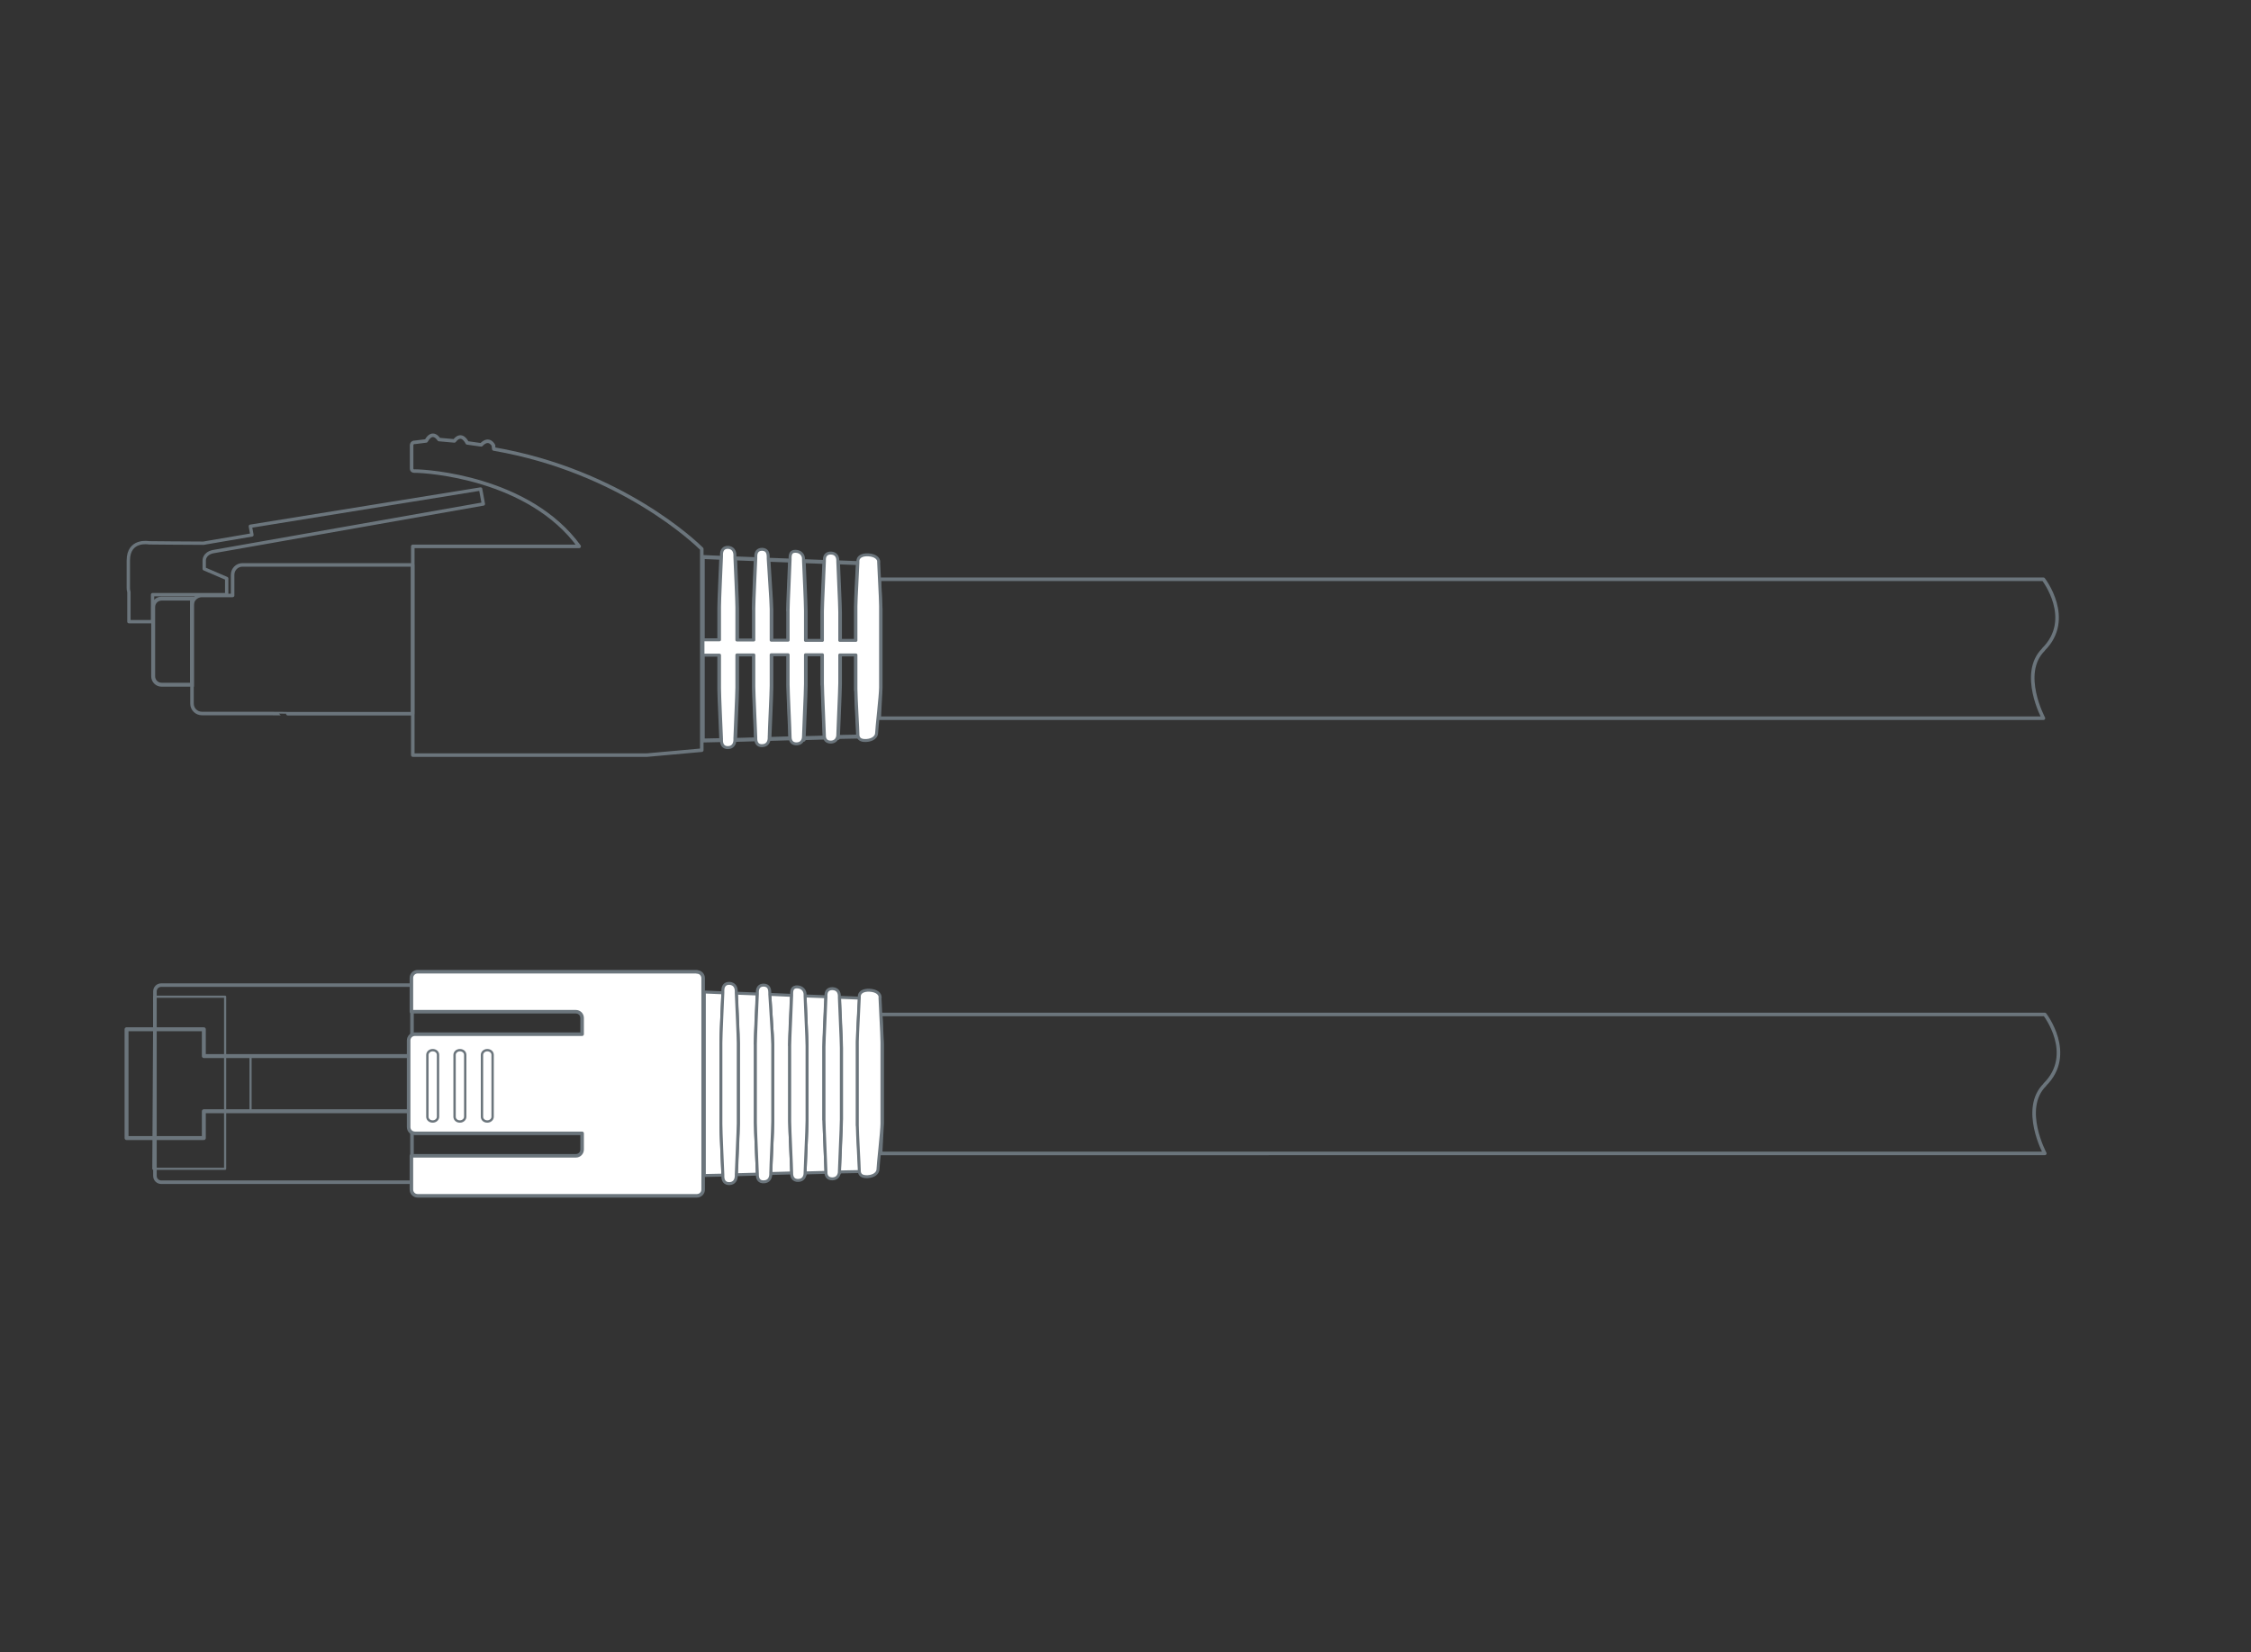 <?xml version="1.0" encoding="UTF-8"?>
<svg id="Layer_2" xmlns="http://www.w3.org/2000/svg" version="1.1" viewBox="0 0 1141.9 838.2">
  <rect x="0" y="0" width="1141.9" height="838.2" fill="#333333" stroke="none"/>
  <!-- Generator: Adobe Illustrator 29.0.1, SVG Export Plug-In . SVG Version: 2.1.0 Build 192)  -->
  <defs>
    <style>
      .st0 {
        stroke-width: 1.2px;
      }

      .st0, .st1, .st2, .st3, .st4, .st5 {
        fill: none;
      }

      .st0, .st1, .st2, .st3, .st4, .st5, .st6 {
        stroke: #6b757c;
      }

      .st0, .st1, .st2, .st3, .st5, .st6 {
        stroke-linecap: round;
        stroke-linejoin: round;
      }

      .st1 {
        stroke-width: 1.1px;
      }

      .st2 {
        stroke-width: 1.7px;
      }

      .st3 {
        stroke-width: 1.8px;
      }

      .st7, .st6 {
        fill: #fff;
      }

      .st4, .st5 {
        stroke-width: 2px;
      }

      .st6 {
        stroke-width: 1.5px;
      }
    </style>
  </defs>
  <g>
    <path class="st3" d="M209.3,362.1h-63.3c0-.1-23-.1-23-.1h-20.6c-2.7,0-5-2.2-5-5v-49.9c0-2.7,2.2-5,5-5h15.6v-10.5c0-2.7,2.2-5,5-5h86.3v75.4Z"/>
    <path class="st4" d="M97.4,347.4h-15.4c-2.4,0-4.3-1.9-4.3-4.3v-35.1c0-2.4,1.9-4.3,4.3-4.3h15.4v43.6Z"/>
    <path class="st2" d="M245.2,255.7l-1.4-7.6-116.8,18.9.8,4.4-24.6,4.2c-7.3,0-27.6-.2-27.6-.2,0,0-10.5-2-10.5,9v14s0,1,.3,2v15h12v-13.7h37.6v-8.2l-11.4-4.9v-4.3s-.1-3.4,4.4-4.4l137.1-24.2Z"/>
    <path class="st3" d="M250.4,226.1s-2.2-4.7-6.3-.4l-7.1-1s-2.7-6-6.5-1l-7.8-.7s-3.2-5.3-6.5.7l-5.6.7c-1.9-.1-1.8,1.6-1.8,1.6v11.7c0,1.6,1.8,1.3,1.8,1.3,5.8,0,57.7,3.2,83.2,38.2h-84.4v105.9h118.9l27.7-2.5v-102.1h0,0c0-.1-.1-.1-.1-.1-2.6-2.6-40.7-39.4-105.4-50.6l-.2-1.6Z"/>
    <path class="st3" d="M1036.6,329.6c-12.2,12.1,0,34.8,0,34.8H446l.8-15.3v-40.1l-.7-15.1h590.5s15.6,20.1,0,35.6Z"/>
    <g>
      <path class="st5" d="M364.9,308.4c0-3.5.8-20.6,1-25.4l-9.4-.4v93.1l9.4-.2c-.1-4.6-1-22.1-1-25.6v-41.4Z"/>
      <path class="st5" d="M399.8,309.8c0-3.6.8-20.9,1-25.4l-11-.4c.2,4.4,1.5,21.9,1.5,25.5v39.2c0,3.8-.9,23.1-1,26.2l10.6-.3c0-2.6-1-22.5-1-26.4v-38.5Z"/>
      <path class="st5" d="M417.2,347.5v-37c0-3.6.8-21,1-25.4l-10.5-.4c.1,4.3,1,21.9,1,25.5v37.7c0,3.9-1,24.4-1,26.5s0,0,0,.1l10.6-.3c0,0,0-.2,0-.3,0-2-1-22.5-1-26.4Z"/>
      <path class="st5" d="M434.2,350.3v-42.4c0-3.6.8-18.3,1-22.2l-10.1-.4c.1,4.2,1,21.9,1,25.5v36.2c0,3.9-1,24.4-1,26.4s0,.4,0,.5l10.2-.2c0-.2,0-.4,0-.6,0-2-1-18.9-1-22.8Z"/>
      <path class="st5" d="M382.4,309.1c0-3.5.8-20.7,1-25.4l-10.5-.4c.1,4.6,1,22,1,25.5v40.7c0,3.6-.9,21.7-1,25.9l10.6-.3c-.1-3.8-1-22.3-1-26v-39.9Z"/>
    </g>
    <path class="st6" d="M445.8,285.2c0-1.9-1.8-3.5-5.3-3.7-3.4-.2-5.3,1.2-5.3,3.1s0,.4,0,.8c-.1,3.9-1,18.6-1,22.2v17.3h-8.2v-14.4c0-3.6-.9-21.3-1-25.5,0-.3,0-.6,0-.7,0-1.9-1-3.6-3.4-3.7-2.4-.1-3.4,1.4-3.4,3.3s0,.5,0,.9c-.1,4.4-1,21.8-1,25.4v14.7h-8.6v-15.1c0-3.6-.8-21.2-1-25.5,0-.4,0-.7,0-.8,0-2-1.5-3.7-3.9-3.8-2.4-.1-2.9,1.4-2.9,3.4s0,.5,0,.9c-.1,4.5-1,21.8-1,25.4v15.4h-8.6v-15.8c0-3.6-1.3-21.1-1.5-25.5,0-.4,0-.7,0-.9,0-2-.5-3.7-2.9-3.9-2.4-.1-3.4,1.4-3.4,3.5s0,.5,0,1c-.2,4.7-1,21.9-1,25.4v16.1h-8.6v-16.5c0-3.6-.8-20.9-1-25.5,0-.5,0-.8,0-1,0-2.1-1-3.8-3.4-4-2.4-.1-3.4,1.5-3.4,3.6s0,.6,0,1.1c-.2,4.8-1,21.9-1,25.4v16.8h-8.4v7.8h8.4v16.8c0,3.6.8,21.1,1,25.6,0,.4,0,.7,0,.9,0,2.1,1,3.7,3.4,3.6,2.4-.1,3.4-1.9,3.4-4s0-.4,0-.7c.1-4.1,1-22.2,1-25.9v-16.4h8.6v16c0,3.7.9,22.2,1,26,0,.2,0,.4,0,.5,0,2.1,1,3.7,3.4,3.5,2.4-.1,3.4-1.9,3.4-4s0-.2,0-.3c0-3.1,1-22.5,1-26.2v-15.6h8.6v15.2c0,3.8,1,23.8,1,26.4,0,0,0,0,0,.1,0,2,1,3.6,3.4,3.5,2.4-.1,3.4-1.8,3.4-3.8,0,0,0,0,0-.1,0-2,1-22.5,1-26.5v-14.8h8.6v14.4c0,3.9,1,24.4,1,26.4s0,.2,0,.3c0,1.9,1.1,3.3,3.4,3.2,2.2-.1,3.2-1.6,3.4-3.3,0-.2,0-.4,0-.5,0-2,1-22.5,1-26.4v-14h8.2v17.3c0,3.9,1,20.8,1,22.8s0,.4,0,.6c.2,1.7,1.2,2.8,4.2,2.7,3.4-.2,5.3-1.9,5.3-3.9s2-19.1,2-23v-41.4c0-3.9-1-20.8-1-22.6Z"/>
  </g>
  <g>
    <g>
      <path class="st3" d="M1037.3,550.4c-12.2,12.1,0,34.8,0,34.8H446.7l.8-15.3v-40.1l-.7-15.1h590.5s15.6,20.1,0,35.6Z"/>
      <g>
        <path class="st6" d="M365.7,529.1c0-3.5.8-20.6,1-25.4l-9.4-.4v93.1l9.4-.2c-.1-4.6-1-22.1-1-25.6v-41.4Z"/>
        <path class="st6" d="M400.5,530.4c0-3.6.8-20.9,1-25.4l-11-.5c.2,4.4,1.5,21.9,1.5,25.5v39.2c0,3.8-.9,23.1-1,26.2l10.6-.3c0-2.6-1-22.5-1-26.4v-38.5Z"/>
        <path class="st6" d="M417.9,568.1v-37c0-3.6.8-21,1-25.4l-10.5-.4c.1,4.3,1,21.9,1,25.5v37.7c0,3.9-1,24.4-1,26.5s0,0,0,.1l10.6-.3c0,0,0-.2,0-.3,0-2-1-22.5-1-26.4Z"/>
        <path class="st6" d="M435,571v-42.4c0-3.6.8-18.3,1-22.2l-10.1-.4c.1,4.2,1,21.9,1,25.5v36.2c0,3.9-1,24.4-1,26.4s0,.4,0,.5l10.2-.2c0-.2,0-.4,0-.6,0-2-1-18.9-1-22.8Z"/>
        <path class="st6" d="M383.1,529.7c0-3.5.8-20.7,1-25.4l-10.5-.4c.1,4.6,1,22,1,25.5v40.7c0,3.6-.9,21.7-1,25.9l10.6-.3c-.1-3.8-1-22.3-1-26v-39.9Z"/>
        <path class="st6" d="M373.5,503.9c0-.5,0-.8,0-1,0-2.1-1-3.8-3.4-4-2.4-.1-3.4,1.5-3.4,3.6s0,.6,0,1.1c-.2,4.8-1,21.9-1,25.4v41.4c0,3.6.8,21.1,1,25.6,0,.4,0,.7,0,.9,0,2.1,1,3.7,3.4,3.6,2.4-.1,3.4-1.9,3.4-4s0-.4,0-.7c.1-4.1,1-22.2,1-25.9v-40.7c0-3.6-.8-20.9-1-25.5Z"/>
        <path class="st6" d="M390.5,504.6c0-.4,0-.7,0-.9,0-2-.5-3.7-2.9-3.9-2.4-.1-3.4,1.4-3.4,3.5s0,.5,0,1c-.2,4.7-1,21.9-1,25.4v39.9c0,3.7.9,22.2,1,26,0,.2,0,.4,0,.5,0,2.1,1,3.7,3.4,3.5,2.4-.1,3.4-1.9,3.4-4s0-.2,0-.3c0-3.1,1-22.5,1-26.2v-39.2c0-3.6-1.3-21.1-1.5-25.5Z"/>
        <path class="st6" d="M408.4,505.3c0-.4,0-.7,0-.8,0-2-1.5-3.7-3.9-3.8-2.4-.1-2.9,1.4-2.9,3.4s0,.5,0,.9c-.1,4.5-1,21.8-1,25.4v38.5c0,3.8,1,23.8,1,26.4,0,0,0,0,0,.1,0,2,1,3.6,3.4,3.5,2.4-.1,3.4-1.8,3.4-3.8,0,0,0,0,0-.1,0-2,1-22.5,1-26.5v-37.7c0-3.6-.9-21.2-1-25.5Z"/>
        <path class="st6" d="M425.8,506c0-.3,0-.6,0-.7,0-1.9-1-3.6-3.4-3.7-2.4-.1-3.4,1.4-3.4,3.3s0,.5,0,.9c-.1,4.4-1,21.8-1,25.4v37c0,3.9,1,24.4,1,26.4s0,.2,0,.3c0,1.9,1.1,3.3,3.4,3.2,2.2-.1,3.2-1.6,3.4-3.3,0-.2,0-.4,0-.5,0-2,1-22.5,1-26.4v-36.2c0-3.6-.9-21.3-1-25.5Z"/>
        <path class="st6" d="M446.5,506.1c0-1.9-1.8-3.5-5.3-3.7-3.4-.2-5.3,1.2-5.3,3.1s0,.4,0,.8c-.1,3.9-1,18.6-1,22.2v42.4c0,3.9,1,20.8,1,22.8s0,.4,0,.6c.2,1.7,1.2,2.8,4.2,2.7,3.4-.2,5.3-1.9,5.3-3.9s2-19.1,2-23v-41.4c0-3.9-1-20.8-1-22.6Z"/>
      </g>
    </g>
    <path class="st3" d="M209,499.8h-127.2c-1.8,0-3.2,1.4-3.2,3.2v93.6c0,1.8,1.4,3.2,3.2,3.2h127.2v-100Z"/>
    <polygon class="st5" points="209 535.8 103.4 535.8 103.4 522.2 64.2 522.2 64.2 577.4 103.4 577.4 103.4 563.8 209 563.8 209 535.8"/>
    <line class="st1" x1="127.1" y1="536.6" x2="127.1" y2="563"/>
    <line class="st1" x1="325.9" y1="493.9" x2="325.9" y2="605.7"/>
    <path class="st7" d="M353.5,493h-141.6c-1.8,0-3.2,1.4-3.2,3.2v17.1h83.4c1.8,0,3.2,1.4,3.2,3.2v8.2h-84.8c-1.8,0-3.2,1.4-3.2,3.2v43.9c0,1.8,1.4,3.2,3.2,3.2h84.8v8.2c0,1.8-1.4,3.2-3.2,3.2h-83.4v17.1c0,1.8,1.4,3.2,3.2,3.2h141.6c1.8,0,3.2-1.4,3.2-3.2v-107.2c0-1.8-1.4-3.2-3.2-3.2Z"/>
    <path class="st3" d="M353.5,493h-141.6c-1.8,0-3.2,1.4-3.2,3.2v17.1h83.4c1.8,0,3.2,1.4,3.2,3.2v8.2h-84.8c-1.8,0-3.2,1.4-3.2,3.2v43.9c0,1.8,1.4,3.2,3.2,3.2h84.8v8.2c0,1.8-1.4,3.2-3.2,3.2h-83.4v17.1c0,1.8,1.4,3.2,3.2,3.2h141.6c1.8,0,3.2-1.4,3.2-3.2v-107.2c0-1.8-1.4-3.2-3.2-3.2Z"/>
    <polygon class="st1" points="78.3 505.7 114.2 505.7 114.2 593 77.8 593 78.3 505.7"/>
    <g>
      <path class="st0" d="M244.5,566.6c0,1.4,1.2,2.4,2.7,2.4h0c1.5,0,2.7-1.1,2.7-2.4v-31.4c0-1.4-1.2-2.4-2.7-2.4h0c-1.5,0-2.7,1.1-2.7,2.4v31.4Z"/>
      <path class="st0" d="M230.6,566.6c0,1.4,1.2,2.4,2.7,2.4h0c1.5,0,2.7-1.1,2.7-2.4v-31.4c0-1.4-1.2-2.4-2.7-2.4h0c-1.5,0-2.7,1.1-2.7,2.4v31.4Z"/>
      <path class="st0" d="M216.8,566.6c0,1.4,1.2,2.4,2.7,2.4h0c1.5,0,2.7-1.1,2.7-2.4v-31.4c0-1.4-1.2-2.4-2.7-2.4h0c-1.5,0-2.7,1.1-2.7,2.4v31.4Z"/>
    </g>
  </g>
</svg>